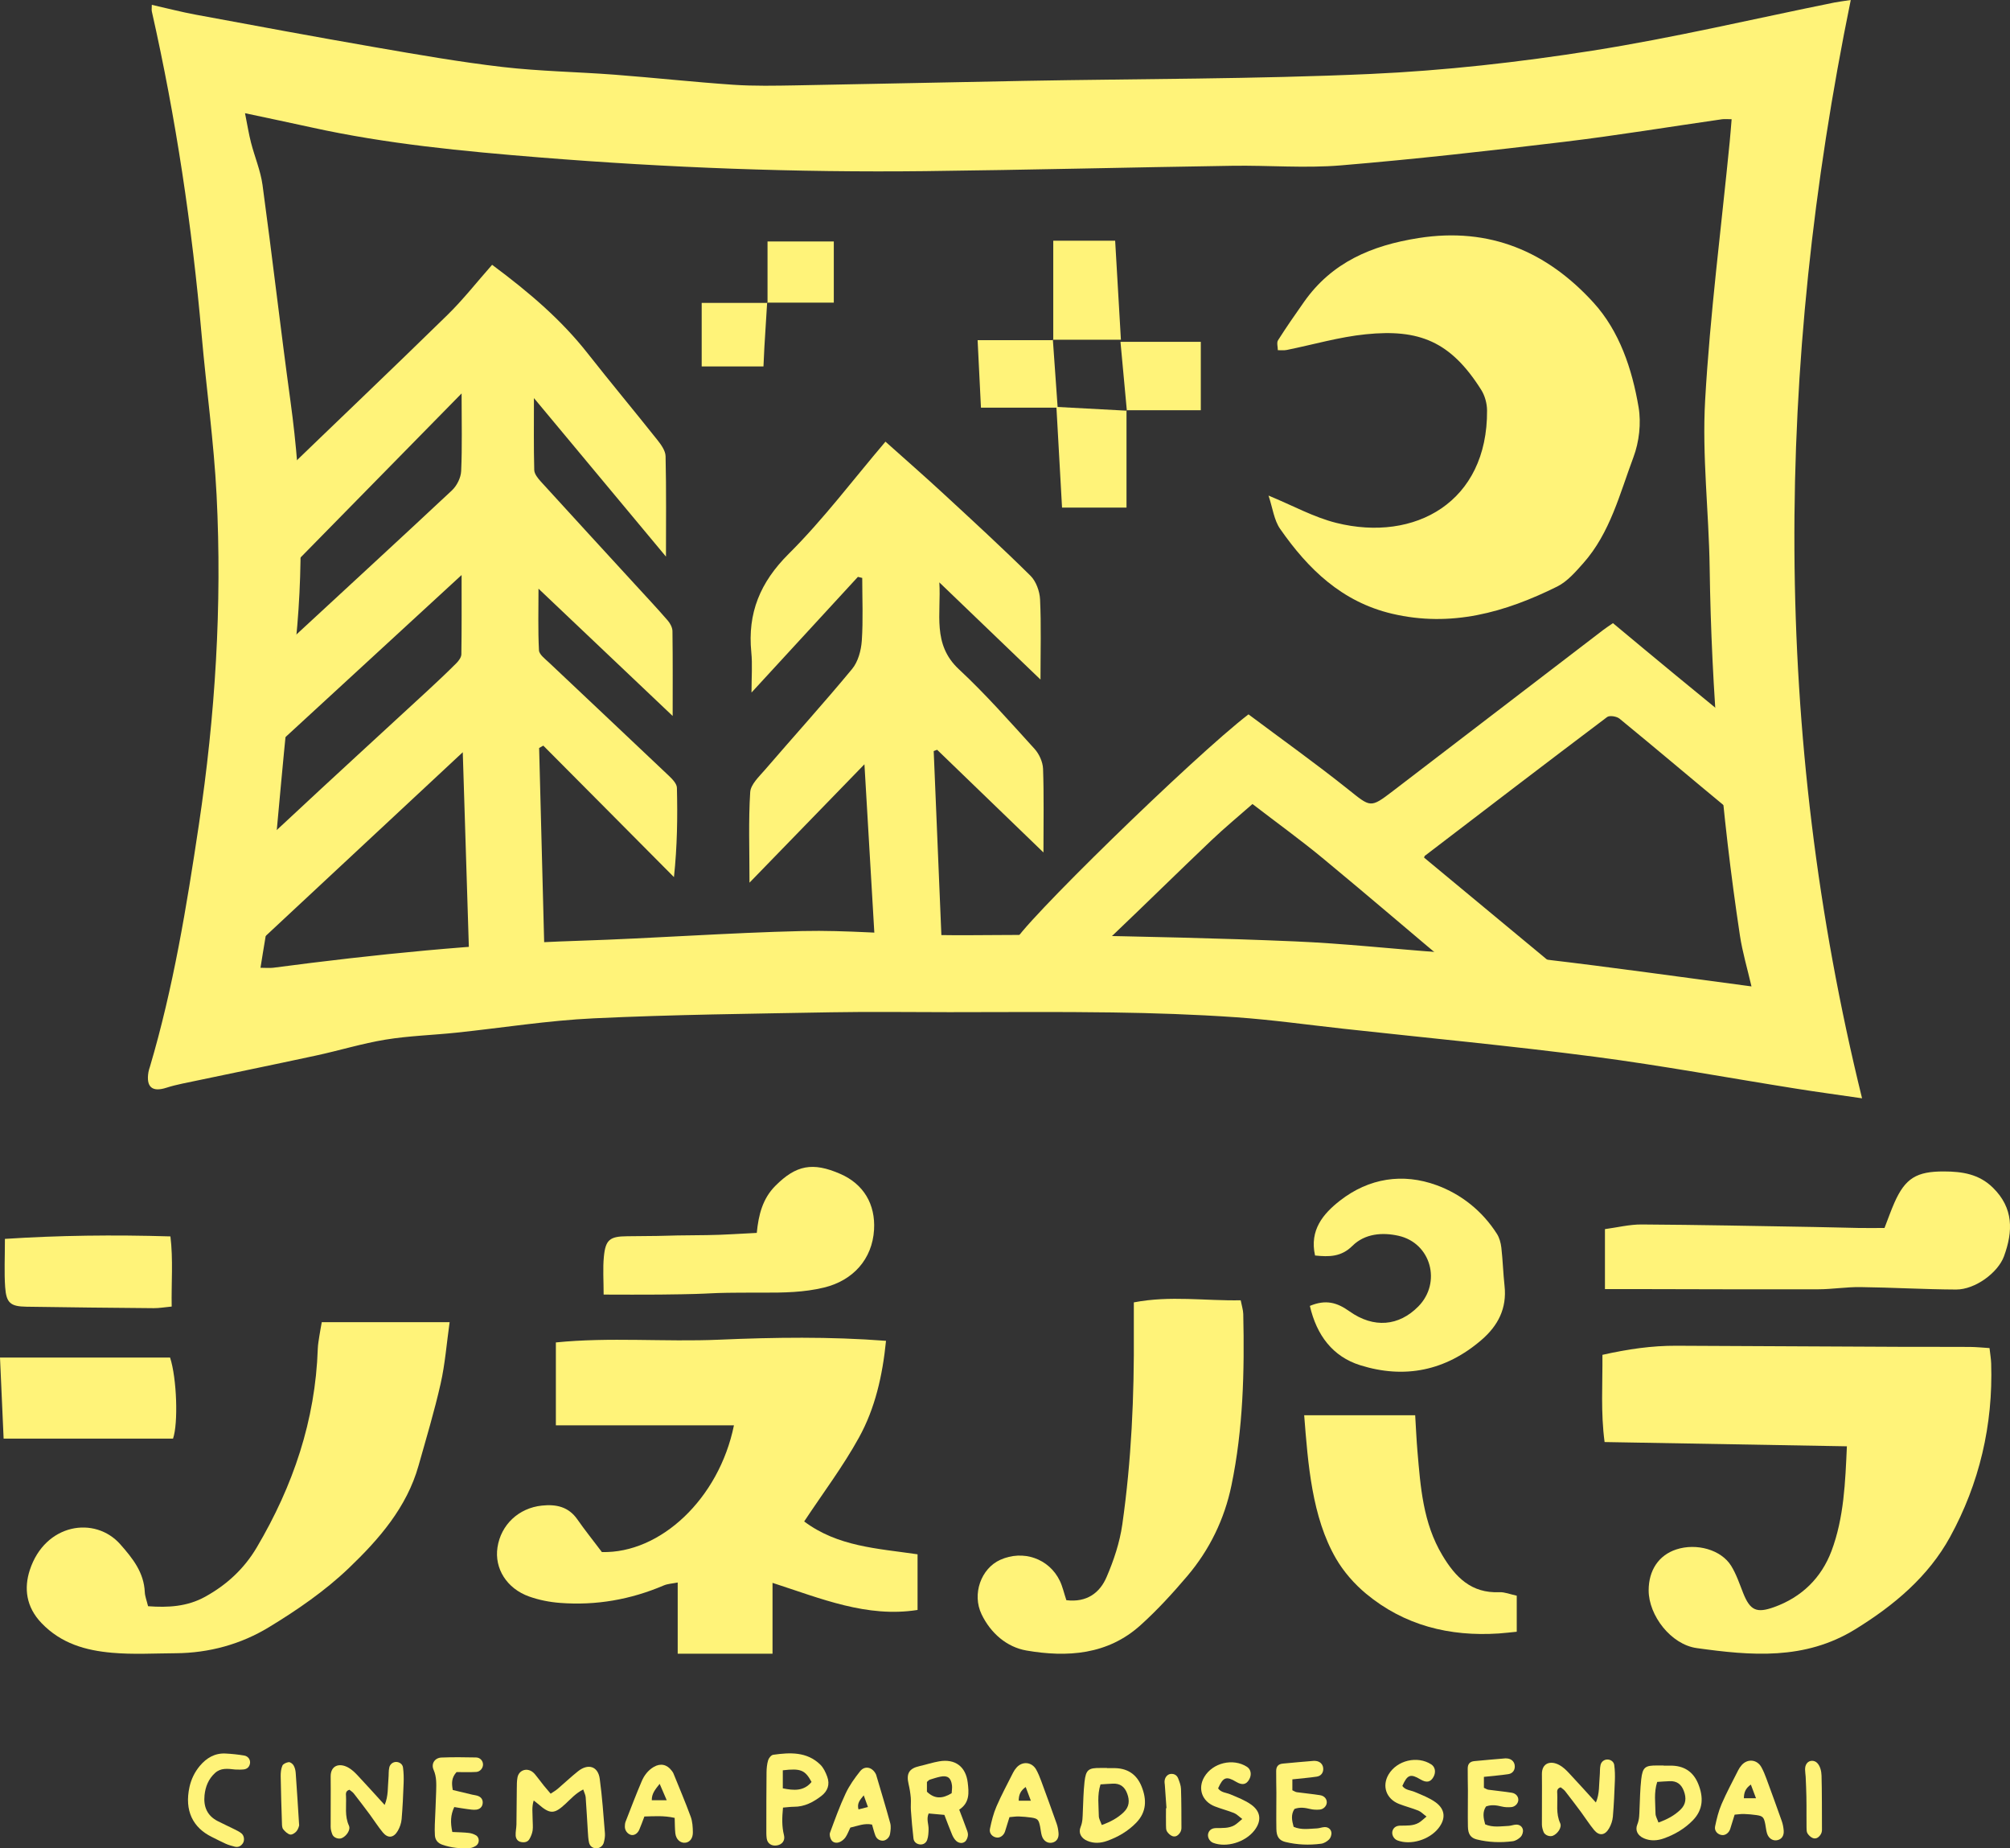 <?xml version="1.0" encoding="UTF-8"?>
<svg id="uuid-271796bc-d464-4d1f-a9aa-401f1a3450a9" data-name="レイヤー 2" xmlns="http://www.w3.org/2000/svg" width="510.43" height="469.26" viewBox="0 0 510.43 469.26">
  <rect x="0" y="0" width="510.43" height="469.26" fill="#333333" stroke="none"/>
  <defs>
    <style>
      .uuid-8dd1f457-e093-41dd-8fd8-f609bf3ae029 {
        fill: #fff379;
      }
    </style>
  </defs>
  <g id="uuid-95c2c0d4-099f-4599-874d-32e052ed9ce2" data-name="レイヤー 1">
    <g>
      <g>
        <path class="uuid-8dd1f457-e093-41dd-8fd8-f609bf3ae029" d="M469.99,0c-19.12,93.42-19.98,185.92,2.87,278.85-5.8-.85-11.27-1.58-16.72-2.45-17.08-2.71-34.1-5.87-51.24-8.11-21.18-2.76-42.46-4.77-63.7-7.1-9.11-1-18.2-2.28-27.33-2.92-10.42-.72-20.89-1.07-31.34-1.22-13.82-.2-27.65-.07-41.47-.07-9.99,0-19.98-.15-29.96.03-20.1.37-40.21.58-60.29,1.53-11.67.55-23.27,2.42-34.9,3.64-6,.63-12.07.8-18,1.77-5.93.97-11.72,2.76-17.61,4.03-11.32,2.44-22.67,4.76-34.01,7.14-1.36.29-2.72.62-4.05,1.05-3.59,1.16-5.17-.18-4.55-3.96.07-.46.23-.9.37-1.34,5.96-20.1,9.33-40.74,12.43-61.42,4.17-27.76,5.93-55.7,4.51-83.74-.69-13.56-2.6-27.05-3.79-40.58-2.44-27.68-6.52-55.09-12.65-82.2-.1-.42-.01-.88-.01-1.7,3.83.86,7.48,1.82,11.18,2.5,15.16,2.81,30.32,5.63,45.51,8.26,10.74,1.86,21.5,3.75,32.32,5.01,9.44,1.1,19,1.24,28.49,1.96,10.06.77,20.1,1.87,30.17,2.56,5.32.36,10.69.24,16.03.15,19.29-.34,38.58-.79,57.87-1.14,29.28-.54,58.59-.44,87.84-1.75,18.87-.85,37.76-2.98,56.43-5.92,20.61-3.25,40.97-8.08,61.44-12.22,1.09-.22,2.21-.34,4.16-.64ZM66.15,245.71c1.42,0,2.34.1,3.24-.01,25.8-3.4,51.66-6.01,77.69-6.85,18.91-.61,37.79-2.03,56.69-2.47,11.25-.26,22.53.82,33.8,1.01,11.03.18,22.06-.18,33.09.03,19.4.37,38.81.76,58.2,1.59,12.29.52,24.54,1.88,36.81,2.78,8.8.64,17.66.75,26.41,1.77,17.48,2.04,34.91,4.53,52.7,6.88-1.03-4.45-2.29-8.66-2.94-12.96-4.67-30.93-7.24-62.04-7.68-93.34-.2-14.17-1.95-28.39-1.15-42.48,1.25-21.9,4.08-43.7,6.23-65.55.19-1.91.33-3.83.5-5.84-1.09,0-1.78-.08-2.45.01-13.33,1.91-26.63,4.11-40,5.72-18.91,2.27-37.84,4.41-56.81,5.99-9.11.76-18.34-.04-27.52.1-26.02.4-52.03,1.06-78.05,1.36-32.67.37-65.28-.86-97.86-3.48-19.47-1.57-38.85-3.41-57.95-7.62-5.36-1.18-10.74-2.3-16.88-3.61.61,3.04.96,5.29,1.53,7.49.92,3.59,2.42,7.09,2.92,10.74,2.49,18.29,4.59,36.63,7.1,54.92,2.97,21.64,3.5,43.22.91,64.98-2.54,21.34-4.17,42.79-6.32,64.18-.48,4.8-1.43,9.56-2.21,14.68Z"/>
        <path class="uuid-8dd1f457-e093-41dd-8fd8-f609bf3ae029" d="M117.52,190.98c-17.23,16.06-34.25,31.92-51.29,47.8,0-7.66-.46-15.18.26-22.58.24-2.49,3.26-4.95,5.43-6.98,12.14-11.35,24.42-22.56,36.63-33.83,2.48-2.29,4.93-4.6,7.31-6.98.6-.6,1.28-1.5,1.3-2.27.1-6.47.06-12.94.06-20.15-15.92,14.65-31.3,28.8-47.41,43.62,0-8.26-.06-15.43.08-22.58.02-.85.93-1.82,1.65-2.49,14.41-13.35,28.89-26.62,43.23-40.04,1.25-1.17,2.27-3.21,2.34-4.9.28-6.14.11-12.31.11-19.71-16.04,16.34-31.39,31.97-47.42,48.3-.33-8.62-.69-16.32-.84-24.03-.02-.93.97-2.05,1.76-2.8,14.28-13.8,28.68-27.48,42.88-41.37,4.05-3.96,7.57-8.47,11.37-12.76,9.67,7.19,17.62,14.05,24.22,22.43,5.81,7.39,11.84,14.61,17.69,21.97.97,1.22,2.1,2.76,2.14,4.18.2,8.58.1,17.17.1,25.51-10.87-13.05-21.99-26.4-33.53-40.25,0,6.55-.08,12.42.08,18.27.03,1,.93,2.1,1.68,2.93,7.98,8.77,16.01,17.49,24.02,26.23,2.75,3,5.53,5.96,8.19,9.03.63.73,1.2,1.8,1.21,2.72.1,7.54.05,15.09.05,21.53-10.65-10.1-22.17-21.03-34.07-32.32,0,5.34-.15,10.5.12,15.64.06,1.09,1.58,2.2,2.57,3.14,10.13,9.59,20.3,19.12,30.41,28.72.88.84,2.03,2.01,2.05,3.05.18,7.4.09,14.8-.75,22.68-5.52-5.55-11.03-11.11-16.55-16.66-5.54-5.58-11.08-11.15-16.63-16.72-.35.2-.71.4-1.06.6.47,18.34.95,36.68,1.44,55.59h-19.13c-.55-17.74-1.12-35.9-1.7-54.5Z"/>
        <path class="uuid-8dd1f457-e093-41dd-8fd8-f609bf3ae029" d="M265,216.45c-9.44-9.11-18.23-17.6-27.02-26.09l-.87.33c.74,17.65,1.47,35.3,2.22,53.24h-16.88c-.97-16.43-1.93-32.73-2.93-49.89-9.82,10.11-19.11,19.68-29.19,30.06,0-8.48-.28-15.74.18-22.97.12-1.98,2.27-3.97,3.77-5.71,7.35-8.54,14.93-16.9,22.11-25.58,1.52-1.84,2.29-4.71,2.46-7.17.36-5.29.11-10.63.11-15.94-.37-.09-.73-.18-1.1-.27-8.82,9.58-17.63,19.17-27.02,29.37,0-3.92.26-7.1-.05-10.23-.98-9.97,2.25-17.78,9.51-25,8.78-8.73,16.28-18.74,24.56-28.47,5.03,4.5,9.98,8.82,14.8,13.28,7.41,6.84,14.85,13.67,22.02,20.76,1.43,1.41,2.34,3.95,2.44,6.01.31,6.57.11,13.16.11,20.35-8.52-8.19-16.84-16.17-25.69-24.67.49,8-1.87,15.7,4.98,22.07,6.79,6.32,12.95,13.33,19.2,20.2,1.18,1.3,2.09,3.33,2.16,5.05.24,6.79.1,13.6.1,21.25Z"/>
        <path class="uuid-8dd1f457-e093-41dd-8fd8-f609bf3ae029" d="M257.53,239.43c.69-3.56,45.78-47.56,59.52-58.06,8.35,6.25,16.94,12.37,25.18,18.94,5.86,4.67,5.68,4.97,11.51.51,17.8-13.61,35.57-27.24,53.36-40.86.73-.56,1.5-1.05,2.5-1.75,5.29,4.4,10.53,8.78,15.81,13.12,8.43,6.92,16.85,13.86,25.37,20.67,3.34,2.67,5.54,5.54,5.21,10.21-.38,5.38-.09,10.81-.09,16.76-5.75-4.57-11.32-8.87-16.75-13.34-9.32-7.69-18.53-15.51-27.88-23.17-.72-.59-2.53-.88-3.15-.41-15.49,11.67-30.9,23.47-46.31,35.25-.07.06-.08.2-.17.44,12.79,10.61,25.61,21.24,39.37,32.65-9.16,0-17.23.16-25.27-.13-1.6-.06-3.29-1.64-4.69-2.81-11.67-9.77-23.21-19.69-34.94-29.39-5.71-4.73-11.74-9.08-18.05-13.93-3.38,2.98-7.03,5.99-10.45,9.24-8.42,8.01-16.7,16.16-25.12,24.18-.93.88-2.31,1.78-3.51,1.81-7.07.17-14.15.08-21.45.08Z"/>
        <path class="uuid-8dd1f457-e093-41dd-8fd8-f609bf3ae029" d="M322.15,125.83c6.14,2.52,11.48,5.5,17.21,6.93,19.98,4.97,38.44-5.31,38.27-28.56-.01-1.76-.55-3.75-1.49-5.23-7.78-12.34-15.79-15.47-29.29-14.1-6.76.68-13.38,2.63-20.07,3.98-.74.15-1.52.05-2.28.06,0-.85-.34-1.91.05-2.52,2.1-3.31,4.34-6.53,6.6-9.74,7.09-10.07,17.16-14.33,29.08-16.21,18.11-2.86,32.67,3.5,44.41,16.37,6.62,7.25,9.83,16.89,11.47,26.57.69,4.08.15,8.82-1.31,12.71-3.48,9.29-5.9,19.2-12.73,26.9-1.97,2.21-4.06,4.65-6.63,5.93-13.22,6.56-26.91,10.44-41.93,6.9-12.76-3.01-21.31-11.33-28.42-21.53-1.56-2.23-1.9-5.31-2.95-8.45Z"/>
        <path class="uuid-8dd1f457-e093-41dd-8fd8-f609bf3ae029" d="M286.07,104.19v24.69h-16.37c-.47-8.34-.92-16.41-1.43-25.57,6.27.34,12.08.65,17.89.96l-.09-.08Z"/>
        <path class="uuid-8dd1f457-e093-41dd-8fd8-f609bf3ae029" d="M267.47,86.36v-25.24h15.72c.48,8.25.96,16.58,1.46,25.13h-17.27l.1.11Z"/>
        <path class="uuid-8dd1f457-e093-41dd-8fd8-f609bf3ae029" d="M286.16,104.27c-.53-5.71-1.06-11.42-1.62-17.48h20.4v17.37c-6.28,0-12.58,0-18.87,0,0,0,.1.09.1.09Z"/>
        <path class="uuid-8dd1f457-e093-41dd-8fd8-f609bf3ae029" d="M267.37,86.25c.4,5.71.81,11.42,1.22,17.25h-19.48c-.28-5.6-.54-10.86-.85-17.13,6.58,0,12.9,0,19.22,0,0,0-.11-.11-.11-.11Z"/>
        <path class="uuid-8dd1f457-e093-41dd-8fd8-f609bf3ae029" d="M194.91,76.92v-15.61h16.83v15.52h-16.93l.1.08Z"/>
        <path class="uuid-8dd1f457-e093-41dd-8fd8-f609bf3ae029" d="M194.81,76.84c-.23,3.78-.48,7.55-.7,11.33-.09,1.48-.14,2.97-.23,4.86h-15.69v-16.12c5.49,0,11.1,0,16.72,0,0,0-.1-.08-.1-.08Z"/>
      </g>
      <g>
        <g>
          <path class="uuid-8dd1f457-e093-41dd-8fd8-f609bf3ae029" d="M148.1,454.33c-1.89.97-3.12,2.36-4.46,3.61-2.91,2.71-3.96,2.72-7.05.02-.28-.25-.59-.46-1.06-.83-.54,1.7-.26,3.27-.27,4.81,0,.93.13,1.87,0,2.78-.11.76-.42,1.53-.81,2.2-.44.77-1.25.91-2.09.76-.94-.17-1.36-.87-1.41-1.68-.05-.91.18-1.84.2-2.77.05-3.05.05-6.11.09-9.16.01-.93,0-1.87.17-2.77.35-1.93,2.47-2.6,3.98-1.3.4.34.71.78,1.04,1.19.58.73,1.13,1.47,1.71,2.2.5.62,1.03,1.21,1.7,2.01.61-.42,1.26-.78,1.82-1.26,1.72-1.46,3.35-3.03,5.12-4.43,2.59-2.06,5.09-1.27,5.52,1.9.63,4.59.94,9.22,1.32,13.83.06.77-.08,1.59-.28,2.35-.25.98-1.18,1.56-2.1,1.47-.91-.09-1.48-.65-1.66-1.47-.2-.9-.24-1.83-.3-2.75-.19-2.91-.33-5.83-.55-8.74-.05-.61-.37-1.2-.62-1.96Z"/>
          <path class="uuid-8dd1f457-e093-41dd-8fd8-f609bf3ae029" d="M97.68,458.25c.97-2.27.76-4.54.97-6.75.09-.92,0-1.88.21-2.77.19-.83.92-1.4,1.75-1.39.82,0,1.62.55,1.73,1.4.18,1.31.21,2.65.16,3.97-.11,3.05-.25,6.11-.51,9.15-.09,1.01-.45,2.07-.96,2.95-1.05,1.83-2.51,1.99-3.81.43-1.18-1.43-2.18-3.02-3.28-4.51-1.34-1.81-2.71-3.61-4.1-5.39-.31-.39-.77-.66-1.1-.94-1.04.3-.9,1.07-.87,1.65.12,2.49-.38,5.02.74,7.46.49,1.07-.65,2.69-1.84,3.18-.8.33-2.04-.11-2.37-.94-.24-.61-.43-1.28-.43-1.92-.02-4.26.05-8.51,0-12.77-.03-2.82,2.17-3.54,4.41-2.33.92.49,1.72,1.26,2.44,2.03,2.26,2.41,4.47,4.87,6.85,7.48Z"/>
          <path class="uuid-8dd1f457-e093-41dd-8fd8-f609bf3ae029" d="M114.86,465.12c1.56.08,2.87.09,4.17.24.63.07,1.29.28,1.84.61.97.58.93,2.09-.04,2.68-.44.26-.96.51-1.46.55-2.41.19-4.79-.05-7.08-.86-1.1-.39-1.77-1.18-1.85-2.36-.06-.93-.05-1.86-.02-2.79.1-2.79.27-5.58.34-8.38.04-1.84.15-3.65-.65-5.47-.69-1.58.32-3.05,1.99-3.12,2.92-.12,5.86-.08,8.79-.02,1.06.02,1.77.87,1.77,1.8,0,.9-.72,1.82-1.73,1.88-1.71.1-3.44.03-4.99.03-1.34,1.48-1.25,2.88-.96,4.55,1.63.39,3.28.79,4.93,1.18.52.12,1.07.16,1.55.36.81.34,1.22,1,1.11,1.9-.11.92-.77,1.44-1.59,1.55-.77.1-1.57-.05-2.36-.15-1.03-.13-2.06-.32-3.26-.51-.94,2-1.02,3.88-.49,6.36Z"/>
          <path class="uuid-8dd1f457-e093-41dd-8fd8-f609bf3ae029" d="M171.32,461.54c-2.8-.62-5.15-.41-7.68-.35-.45,1.18-.84,2.28-1.3,3.35-.44,1.03-1.38,1.56-2.18,1.3-.87-.28-1.51-1.17-1.48-2.13.01-.39.03-.81.17-1.17,1.35-3.45,2.66-6.92,4.12-10.33.62-1.46,1.61-2.76,3.04-3.6,1.7-1,3.36-.66,4.54.92.16.21.34.42.44.66,1.49,3.68,3.05,7.34,4.42,11.07.44,1.21.52,2.6.54,3.91.03,1.55-.77,2.53-1.87,2.67-1.29.17-2.42-.83-2.59-2.43-.12-1.17-.11-2.35-.16-3.88ZM167.52,452.9c-1.19,1.48-2.03,2.52-2,4.16h3.79c-.62-1.44-1.1-2.56-1.79-4.16Z"/>
          <path class="uuid-8dd1f457-e093-41dd-8fd8-f609bf3ae029" d="M59.62,449.25c-1.84-.21-3.57-.43-5.02.9-1.65,1.51-2.43,3.44-2.66,5.63-.3,2.93.67,5.22,3.38,6.6,1.42.72,2.87,1.38,4.29,2.09.59.29,1.2.59,1.7,1,.71.57.86,1.79.35,2.54-.48.71-1.19,1.06-2.05.84-.77-.2-1.55-.41-2.27-.73-1.21-.54-2.38-1.17-3.57-1.75-4.76-2.34-6.98-6.64-5.65-12.68.44-1.98,1.31-3.77,2.6-5.32,1.69-2.03,3.82-3.31,6.55-3.17,1.59.08,3.18.25,4.74.51,1.05.18,1.63,1.11,1.47,2.03-.16.9-.75,1.41-1.61,1.5-.79.09-1.59.02-2.27.02Z"/>
          <path class="uuid-8dd1f457-e093-41dd-8fd8-f609bf3ae029" d="M75.96,463.5s-.18.83-.64,1.41c-.37.46-1.16.96-1.64.86-.66-.15-1.3-.77-1.76-1.34-.29-.36-.31-1-.32-1.52-.13-3.97-.26-7.95-.32-11.92-.01-.91.07-1.89.43-2.71.2-.46,1.03-.82,1.61-.89.39-.04,1,.42,1.23.82.32.54.49,1.23.54,1.87.31,4.22.56,8.45.88,13.41Z"/>
        </g>
        <g>
          <path class="uuid-8dd1f457-e093-41dd-8fd8-f609bf3ae029" d="M243.59,459.45c.68,1.78,1.21,3.14,1.7,4.51.22.62.55,1.28.52,1.9-.03.59-.3,1.33-.74,1.7-.66.55-1.57.41-2.21-.14-.47-.41-.83-1.03-1.08-1.62-.67-1.59-1.26-3.21-1.96-5.02-1.29-.12-2.58-.23-3.99-.36-.64,1.44.01,2.72-.02,3.99-.02.9-.06,1.85-.35,2.69-.26.77-.97,1.29-1.88,1.18-.88-.11-1.51-.68-1.61-1.52-.28-2.37-.48-4.75-.65-7.14-.08-1.06.06-2.13-.03-3.19-.1-1.17-.29-2.34-.56-3.48-.63-2.68.14-3.96,2.76-4.55,1.68-.38,3.33-.93,5.02-1.22,4.04-.69,6.75,1.33,7.24,5.4.3,2.53.55,5.11-2.19,6.89ZM241.67,455.29c.03-.7.16-1.36.08-2-.24-1.93-1.12-2.59-2.95-2.21-.91.19-1.79.48-2.68.76-.23.07-.41.31-.73.58v2.48c1.91,1.84,3.86,1.85,6.28.38Z"/>
          <path class="uuid-8dd1f457-e093-41dd-8fd8-f609bf3ae029" d="M198.84,458.94c-.25,2.58-.31,4.77.25,7,.34,1.37-.49,2.38-1.78,2.59-1.36.23-2.43-.47-2.61-1.78-.11-.78-.09-1.59-.09-2.39,0-4.78,0-9.57.05-14.35.01-1.05.11-2.13.41-3.12.17-.55.78-1.3,1.28-1.37,4.28-.6,8.56-.82,11.97,2.51.81.79,1.35,1.96,1.75,3.05.72,1.96.14,3.66-1.53,4.93-2.04,1.55-4.24,2.72-6.91,2.71-.79,0-1.57.11-2.77.21ZM198.79,449.46v4.58c2.85.57,5.34.75,7.3-1.62-1.64-3.03-2.76-3.5-7.3-2.96Z"/>
          <path class="uuid-8dd1f457-e093-41dd-8fd8-f609bf3ae029" d="M281.1,448.91c.53,0,1.06,0,1.6,0,3.43-.07,5.9,1.43,7.19,4.63,1.34,3.32,1.31,6.49-1.36,9.24-2.08,2.14-4.6,3.61-7.37,4.6-1.65.59-3.39.71-5.07-.02-1.53-.66-2.3-1.98-1.67-3.52.54-1.31.5-2.58.56-3.89.11-2.52.15-5.06.43-7.57.35-3.09,1.01-3.55,4.1-3.51.53,0,1.06,0,1.6,0v.03ZM279.79,463.35c2.2-.79,4.05-1.77,5.59-3.27,1.41-1.36,1.53-2.95.85-4.75-.65-1.72-1.8-2.56-3.61-2.48-1.04.04-2.07.12-3.15.19-.89,2.75-.45,5.4-.43,8.02,0,.72.46,1.44.75,2.29Z"/>
          <path class="uuid-8dd1f457-e093-41dd-8fd8-f609bf3ae029" d="M328.19,451.76v2.77c.43.19.77.44,1.13.49,1.97.27,3.95.45,5.91.76,1.1.17,1.74.98,1.7,1.87-.04.87-.82,1.72-1.83,1.79-.78.06-1.6.04-2.36-.15-1.31-.31-2.59-.54-4.01-.02-.95,1.42-.67,2.92-.22,4.54,1.97.86,3.96.48,5.92.4.65-.03,1.3-.31,1.95-.33.89-.03,1.6.52,1.72,1.35.09.56-.17,1.36-.57,1.77-.53.53-1.31,1.01-2.03,1.1-3.05.4-6.1.29-9.1-.45-1.57-.39-2.24-1.35-2.27-3.29-.06-3.05.01-6.11,0-9.17,0-1.86-.08-3.72-.05-5.58.01-1.13.55-1.74,1.67-1.85,2.63-.27,5.27-.47,7.91-.7.13-.01.26,0,.4.02,1.04.08,1.78.72,1.94,1.66.19,1.15-.42,2.16-1.62,2.33-1.95.29-3.92.44-6.19.69Z"/>
          <path class="uuid-8dd1f457-e093-41dd-8fd8-f609bf3ae029" d="M256.35,461.36c-.43,1.4-.77,2.53-1.13,3.64-.32.97-1.19,1.61-2.03,1.54-1.11-.09-2.05-1.04-1.8-2.21.4-1.93.88-3.89,1.66-5.69,1.26-2.92,2.78-5.72,4.21-8.57.24-.47.54-.92.89-1.31,1.49-1.68,3.89-1.44,4.99.53.51.92.92,1.92,1.28,2.91,1.33,3.6,2.64,7.21,3.92,10.83.26.74.4,1.55.47,2.33.11,1.31-.47,2.18-1.53,2.45-1.16.3-2.29-.37-2.71-1.72-.23-.75-.28-1.56-.44-2.34-.35-1.75-.62-2.05-2.24-2.29-1.05-.15-2.11-.24-3.17-.28-.65-.03-1.3.09-2.35.17ZM261.78,457.18c-.47-1.24-.85-2.25-1.31-3.48-1.35.96-1.76,2.01-1.77,3.48h3.08Z"/>
          <path class="uuid-8dd1f457-e093-41dd-8fd8-f609bf3ae029" d="M309.33,454.05c.76,1.09,2.05,1.06,3.13,1.52,1.82.77,3.73,1.49,5.31,2.63,2.48,1.8,2.61,4.18.75,6.56-2.33,2.98-7.09,4.4-10.44,3.12-1.02-.39-1.6-1.64-1.19-2.6.36-.85,1.08-1.13,1.92-1.15,1.59-.03,3.22.1,4.67-.72.63-.36,1.15-.91,1.99-1.59-.88-.65-1.42-1.24-2.09-1.51-1.6-.64-3.28-1.06-4.89-1.69-3.25-1.27-4.39-4.53-2.67-7.46,2.13-3.62,7.33-4.86,10.85-2.58,1,.65,1.24,1.97.57,3.18-.74,1.35-1.78,1.55-3.32.63-2.51-1.5-3.31-1.22-4.59,1.66Z"/>
          <path class="uuid-8dd1f457-e093-41dd-8fd8-f609bf3ae029" d="M215.94,464c-.41.84-.72,1.72-1.23,2.47-.35.51-.91.97-1.48,1.21-.77.32-1.67.21-2.13-.55-.3-.51-.51-1.32-.32-1.83,1.24-3.36,2.45-6.74,3.97-9.97.95-2.02,2.28-3.89,3.68-5.64,1.17-1.46,3-1.06,3.92.61.06.12.13.24.16.36,1.2,4.07,2.44,8.13,3.56,12.22.23.85.1,1.85-.05,2.75-.16.98-1.12,1.75-1.94,1.7-.87-.05-1.5-.54-1.8-1.34-.32-.85-.53-1.74-.83-2.75-1.94-.41-3.66.35-5.53.77ZM219.34,455.82c-.99,1.21-1.75,2.02-1.33,3.57.79-.2,1.49-.38,2.4-.61-.38-1.06-.67-1.85-1.07-2.97Z"/>
          <path class="uuid-8dd1f457-e093-41dd-8fd8-f609bf3ae029" d="M296.22,459.06c-.14-1.97-.28-3.95-.42-5.92-.02-.26-.08-.52-.07-.79.01-1.04.7-1.89,1.58-1.97.9-.08,1.57.34,1.88,1.14.33.86.69,1.76.72,2.66.11,3.3.1,6.61.11,9.91,0,.38-.11.81-.31,1.13-.44.7-1.11,1.26-1.97.96-.55-.2-1.08-.7-1.4-1.21-.25-.4-.23-1.02-.24-1.54-.03-1.45,0-2.91,0-4.36.04,0,.08,0,.12,0Z"/>
        </g>
        <g>
          <path class="uuid-8dd1f457-e093-41dd-8fd8-f609bf3ae029" d="M405.27,457.63c.97-2.27.76-4.54.97-6.75.09-.92,0-1.88.21-2.77.19-.83.92-1.4,1.75-1.39.82,0,1.62.55,1.73,1.4.18,1.31.21,2.65.16,3.97-.11,3.05-.25,6.11-.51,9.15-.09,1.01-.45,2.07-.96,2.95-1.05,1.83-2.51,1.99-3.81.43-1.18-1.43-2.18-3.02-3.28-4.51-1.34-1.81-2.71-3.61-4.1-5.39-.31-.39-.77-.66-1.1-.94-1.04.3-.9,1.07-.87,1.65.12,2.49-.38,5.02.74,7.46.49,1.07-.65,2.69-1.84,3.18-.8.33-2.04-.11-2.37-.94-.24-.61-.43-1.28-.43-1.92-.02-4.26.05-8.51,0-12.77-.03-2.82,2.17-3.54,4.41-2.33.92.49,1.72,1.26,2.44,2.03,2.26,2.41,4.47,4.87,6.85,7.48Z"/>
          <path class="uuid-8dd1f457-e093-41dd-8fd8-f609bf3ae029" d="M422.47,448.28c.53,0,1.06,0,1.6,0,3.43-.07,5.9,1.43,7.19,4.63,1.34,3.32,1.31,6.49-1.36,9.24-2.08,2.14-4.6,3.61-7.37,4.6-1.65.59-3.39.71-5.07-.02-1.53-.66-2.3-1.98-1.67-3.52.54-1.31.5-2.58.56-3.89.11-2.52.15-5.06.43-7.57.35-3.09,1.01-3.55,4.1-3.51.53,0,1.06,0,1.6,0v.03ZM421.16,462.72c2.2-.79,4.05-1.77,5.59-3.27,1.41-1.36,1.53-2.95.85-4.75-.65-1.72-1.8-2.56-3.61-2.48-1.04.04-2.07.12-3.15.19-.89,2.75-.45,5.4-.43,8.02,0,.72.46,1.44.75,2.29Z"/>
          <path class="uuid-8dd1f457-e093-41dd-8fd8-f609bf3ae029" d="M376.83,451.13v2.77c.43.19.77.44,1.13.49,1.97.27,3.95.45,5.91.76,1.1.17,1.74.98,1.7,1.87-.04.87-.82,1.72-1.83,1.79-.78.06-1.6.04-2.36-.15-1.31-.31-2.59-.54-4.01-.02-.95,1.42-.67,2.92-.22,4.54,1.97.86,3.96.48,5.92.4.65-.03,1.3-.31,1.95-.33.89-.03,1.6.52,1.72,1.35.09.56-.17,1.36-.57,1.77-.53.53-1.31,1.01-2.03,1.1-3.05.4-6.1.29-9.1-.45-1.57-.39-2.24-1.35-2.27-3.29-.06-3.05.01-6.11,0-9.17,0-1.86-.08-3.72-.05-5.58.01-1.13.55-1.74,1.67-1.85,2.63-.27,5.27-.47,7.91-.7.13-.01.26,0,.4.02,1.04.08,1.78.72,1.94,1.66.19,1.15-.42,2.16-1.62,2.33-1.95.29-3.92.44-6.19.69Z"/>
          <path class="uuid-8dd1f457-e093-41dd-8fd8-f609bf3ae029" d="M440.5,460.73c-.43,1.4-.77,2.53-1.13,3.64-.32.97-1.19,1.61-2.03,1.54-1.11-.09-2.05-1.04-1.8-2.21.4-1.93.88-3.89,1.66-5.69,1.26-2.92,2.78-5.72,4.21-8.57.24-.47.54-.92.89-1.31,1.49-1.68,3.89-1.44,4.99.53.51.92.92,1.92,1.28,2.91,1.33,3.6,2.64,7.21,3.92,10.83.26.74.4,1.55.47,2.33.11,1.31-.47,2.18-1.53,2.45-1.16.3-2.29-.37-2.71-1.72-.23-.75-.28-1.56-.44-2.34-.35-1.75-.62-2.05-2.24-2.29-1.05-.15-2.11-.24-3.17-.28-.65-.03-1.3.09-2.35.17ZM445.93,456.56c-.47-1.24-.85-2.25-1.31-3.48-1.35.96-1.76,2.01-1.77,3.48h3.08Z"/>
          <path class="uuid-8dd1f457-e093-41dd-8fd8-f609bf3ae029" d="M356.12,453.43c.76,1.09,2.05,1.06,3.13,1.52,1.82.77,3.73,1.49,5.31,2.63,2.48,1.8,2.61,4.18.75,6.56-2.33,2.98-7.09,4.4-10.44,3.12-1.02-.39-1.6-1.64-1.19-2.6.36-.85,1.08-1.13,1.92-1.15,1.59-.03,3.22.1,4.67-.72.63-.36,1.15-.91,1.99-1.59-.88-.65-1.42-1.24-2.09-1.51-1.6-.64-3.28-1.06-4.89-1.69-3.25-1.27-4.39-4.53-2.67-7.46,2.13-3.62,7.33-4.86,10.85-2.58,1,.65,1.24,1.97.57,3.18-.74,1.35-1.78,1.55-3.32.63-2.51-1.5-3.31-1.22-4.59,1.66Z"/>
          <path class="uuid-8dd1f457-e093-41dd-8fd8-f609bf3ae029" d="M458.75,458.44c0-1.6-.04-3.18-.1-4.79-.04-.85-.07-1.71-.11-2.56-.06-1.12-.46-2.53.37-3.48.66-.76,1.84-.72,2.53-.04.81.8,1.1,2.15,1.13,3.24.11,3.3.1,10.47.11,13.78,0,.38-.11.81-.31,1.13-.44.7-1.11,1.26-1.97.96-.55-.2-1.08-.7-1.4-1.21-.25-.4-.23-1.02-.24-1.54-.02-1.03-.02-2.05-.01-3.08,0-.43,0-1.99,0-2.42Z"/>
        </g>
      </g>
      <g>
        <path class="uuid-8dd1f457-e093-41dd-8fd8-f609bf3ae029" d="M152.84,394.05c14.86.39,29.74-13.53,33.54-32.17h-45.22v-21.05c13.61-1.39,27.61-.1,41.53-.7,13.95-.6,27.94-.81,42.31.29-.89,8.9-2.79,17.17-6.87,24.56-4.03,7.32-9.12,14.06-13.91,21.3,8.55,6.4,18.54,6.84,28.79,8.34v14.13c-12.88,2.03-24.55-2.91-36.83-6.88v17.99h-24.08v-18.08c-1.33.27-2.51.31-3.53.74-8.43,3.6-17.22,5.14-26.34,4.44-2.65-.2-5.35-.73-7.85-1.62-5.71-2.03-8.85-7.13-8.05-12.46.87-5.78,5.4-10.02,11.29-10.63,3.62-.38,6.76.28,9.01,3.52,1.83,2.63,3.85,5.14,6.21,8.27Z"/>
        <path class="uuid-8dd1f457-e093-41dd-8fd8-f609bf3ae029" d="M469,367.2c-20.9-.37-40.98-.72-61.52-1.08-1.01-7.56-.49-14.65-.55-22.14,6.38-1.44,12.52-2.34,18.8-2.31,19.44.1,38.88.2,58.32.28,5.4.02,10.8-.02,16.2.02,1.58.01,3.16.18,4.98.29.16,1.47.38,2.68.42,3.89.5,15.63-3,30.5-10.44,44.07-5.51,10.04-14.19,17.35-24.08,23.44-12.86,7.92-26.5,6.69-40.27,4.77-6.52-.91-12.19-8.27-12.19-14.65,0-5.12,2.57-8.93,7-10.39,5.13-1.69,11.42.05,13.96,4.17,1.3,2.11,2.11,4.54,3.03,6.87,1.77,4.45,3.4,5.2,7.86,3.6,7.05-2.53,12.02-7.45,14.58-14.25,3.18-8.46,3.5-17.5,3.91-26.59Z"/>
        <path class="uuid-8dd1f457-e093-41dd-8fd8-f609bf3ae029" d="M81.71,335.69h32.47c-.77,5.46-1.15,10.61-2.28,15.59-1.58,7.01-3.66,13.9-5.61,20.82-2.99,10.63-10.07,18.72-17.7,26.02-6.05,5.79-13.14,10.67-20.33,15.03-7.1,4.31-15.16,6.53-23.63,6.59-5.4.03-10.83.36-16.18-.12-6.66-.59-12.9-2.31-17.91-7.54-3.95-4.12-4.47-8.88-2.97-13.47,3.87-11.82,16.54-13.83,22.99-6.51,3.15,3.57,5.99,7.12,6.21,12.14.05,1.05.47,2.08.83,3.56,5.05.38,9.94.12,14.51-2.41,5.46-3.02,9.87-7.07,13.09-12.51,9.22-15.6,14.89-32.25,15.5-50.48.04-1.07.24-2.14.4-3.21.16-1.06.37-2.11.61-3.5Z"/>
        <path class="uuid-8dd1f457-e093-41dd-8fd8-f609bf3ae029" d="M270.8,406.27c5.19.63,8.49-1.86,10.21-5.87,1.83-4.24,3.34-8.78,3.99-13.33,2.32-16.23,3.04-32.59,2.93-48.99-.02-2.32,0-4.63,0-7.42,9.25-1.78,18.11-.36,27.14-.53.28,1.44.62,2.45.65,3.48.33,14.6-.02,29.17-3,43.52-1.78,8.58-5.55,16.34-11.22,23.02-3.71,4.37-7.62,8.64-11.87,12.47-8.35,7.54-18.63,8.21-28.97,6.43-4.98-.86-9.08-4.39-11.39-9.19-2.48-5.14-.14-11.63,4.73-13.83,5.81-2.62,12.4-.35,15.14,5.33.69,1.43,1.03,3.02,1.66,4.92Z"/>
        <path class="uuid-8dd1f457-e093-41dd-8fd8-f609bf3ae029" d="M407.57,327.29v-15.23c3.08-.41,6.22-1.2,9.35-1.18,14.58.09,29.17.39,43.75.64,3.78.06,7.56.18,11.35.25,2.13.04,4.26,0,6.54,0,.94-2.41,1.64-4.43,2.5-6.38,2.76-6.27,5.66-7.99,12.59-7.97,4.64.01,8.9.65,12.43,4.11,5.28,5.18,5.15,11.08,2.82,17.44-1.51,4.12-7.29,8.45-12.17,8.43-8.09-.04-16.17-.52-24.26-.62-3.58-.05-7.16.55-10.74.56-14.95.04-29.9-.02-44.86-.05-3,0-6.01,0-9.31,0Z"/>
        <path class="uuid-8dd1f457-e093-41dd-8fd8-f609bf3ae029" d="M153.29,328.69c0-3.58-.23-6.63.06-9.62.42-4.31,1.49-5.17,5.9-5.2,15.67-.12,4.65-.15,20.32-.29,4.12-.04,8.24-.36,12.61-.56.45-4.65,1.5-8.71,4.72-11.95,5.24-5.26,9.46-6.11,16.51-3.02,5.87,2.56,8.94,7.67,8.55,14.19-.45,7.45-5.33,12.86-12.68,14.65-5.14,1.25-10.27,1.31-15.52,1.3-17.65-.03-8.61.31-26.26.49-4.63.05-9.27,0-14.21,0Z"/>
        <path class="uuid-8dd1f457-e093-41dd-8fd8-f609bf3ae029" d="M331.2,359.31h28.18c.21,3.45.33,6.27.57,9.08.78,9.13,1.41,18.26,6.32,26.46,3.35,5.61,7.36,9.69,14.47,9.39,1.36-.06,2.75.53,4.43.89v9.15c-1.45.14-3,.33-4.57.44-12.49.82-23.97-2.02-33.71-10.11-2.98-2.48-5.7-5.59-7.64-8.94-6.1-10.54-7.09-24-8.06-36.36Z"/>
        <path class="uuid-8dd1f457-e093-41dd-8fd8-f609bf3ae029" d="M332.62,331.56c4.06-1.7,6.92-.87,10.04,1.35,6.22,4.43,12.61,3.76,17.51-1.21,5.95-6.03,3.26-16.1-5.03-17.95-4.07-.91-8.53-.58-11.69,2.55-2.85,2.83-5.9,2.83-9.5,2.46-1.45-6.46,2.06-10.6,6.34-13.94,7.34-5.72,15.94-7.05,24.53-3.91,6.24,2.28,11.59,6.52,15.3,12.33.65,1.01,1,2.31,1.14,3.52.37,3.22.46,6.47.81,9.69.63,5.72-1.64,10.13-5.88,13.77-9.09,7.82-19.51,9.92-30.76,6.4-6.99-2.19-11.07-7.59-12.8-15.08Z"/>
        <path class="uuid-8dd1f457-e093-41dd-8fd8-f609bf3ae029" d="M0,344.67h43.19c1.73,5.32,2.09,16.74.75,20.58H.92c-.31-6.86-.6-13.43-.92-20.58Z"/>
        <path class="uuid-8dd1f457-e093-41dd-8fd8-f609bf3ae029" d="M1.25,314.54c13.65-.89,27.55-1.07,42.03-.63.72,5.92.21,11.72.32,17.81-1.81.17-3.18.42-4.56.41-10.77-.09-21.54-.2-32.31-.37-4.07-.06-5.13-.93-5.42-4.99-.26-3.74-.06-7.52-.06-12.24Z"/>
      </g>
    </g>
  </g>
</svg>